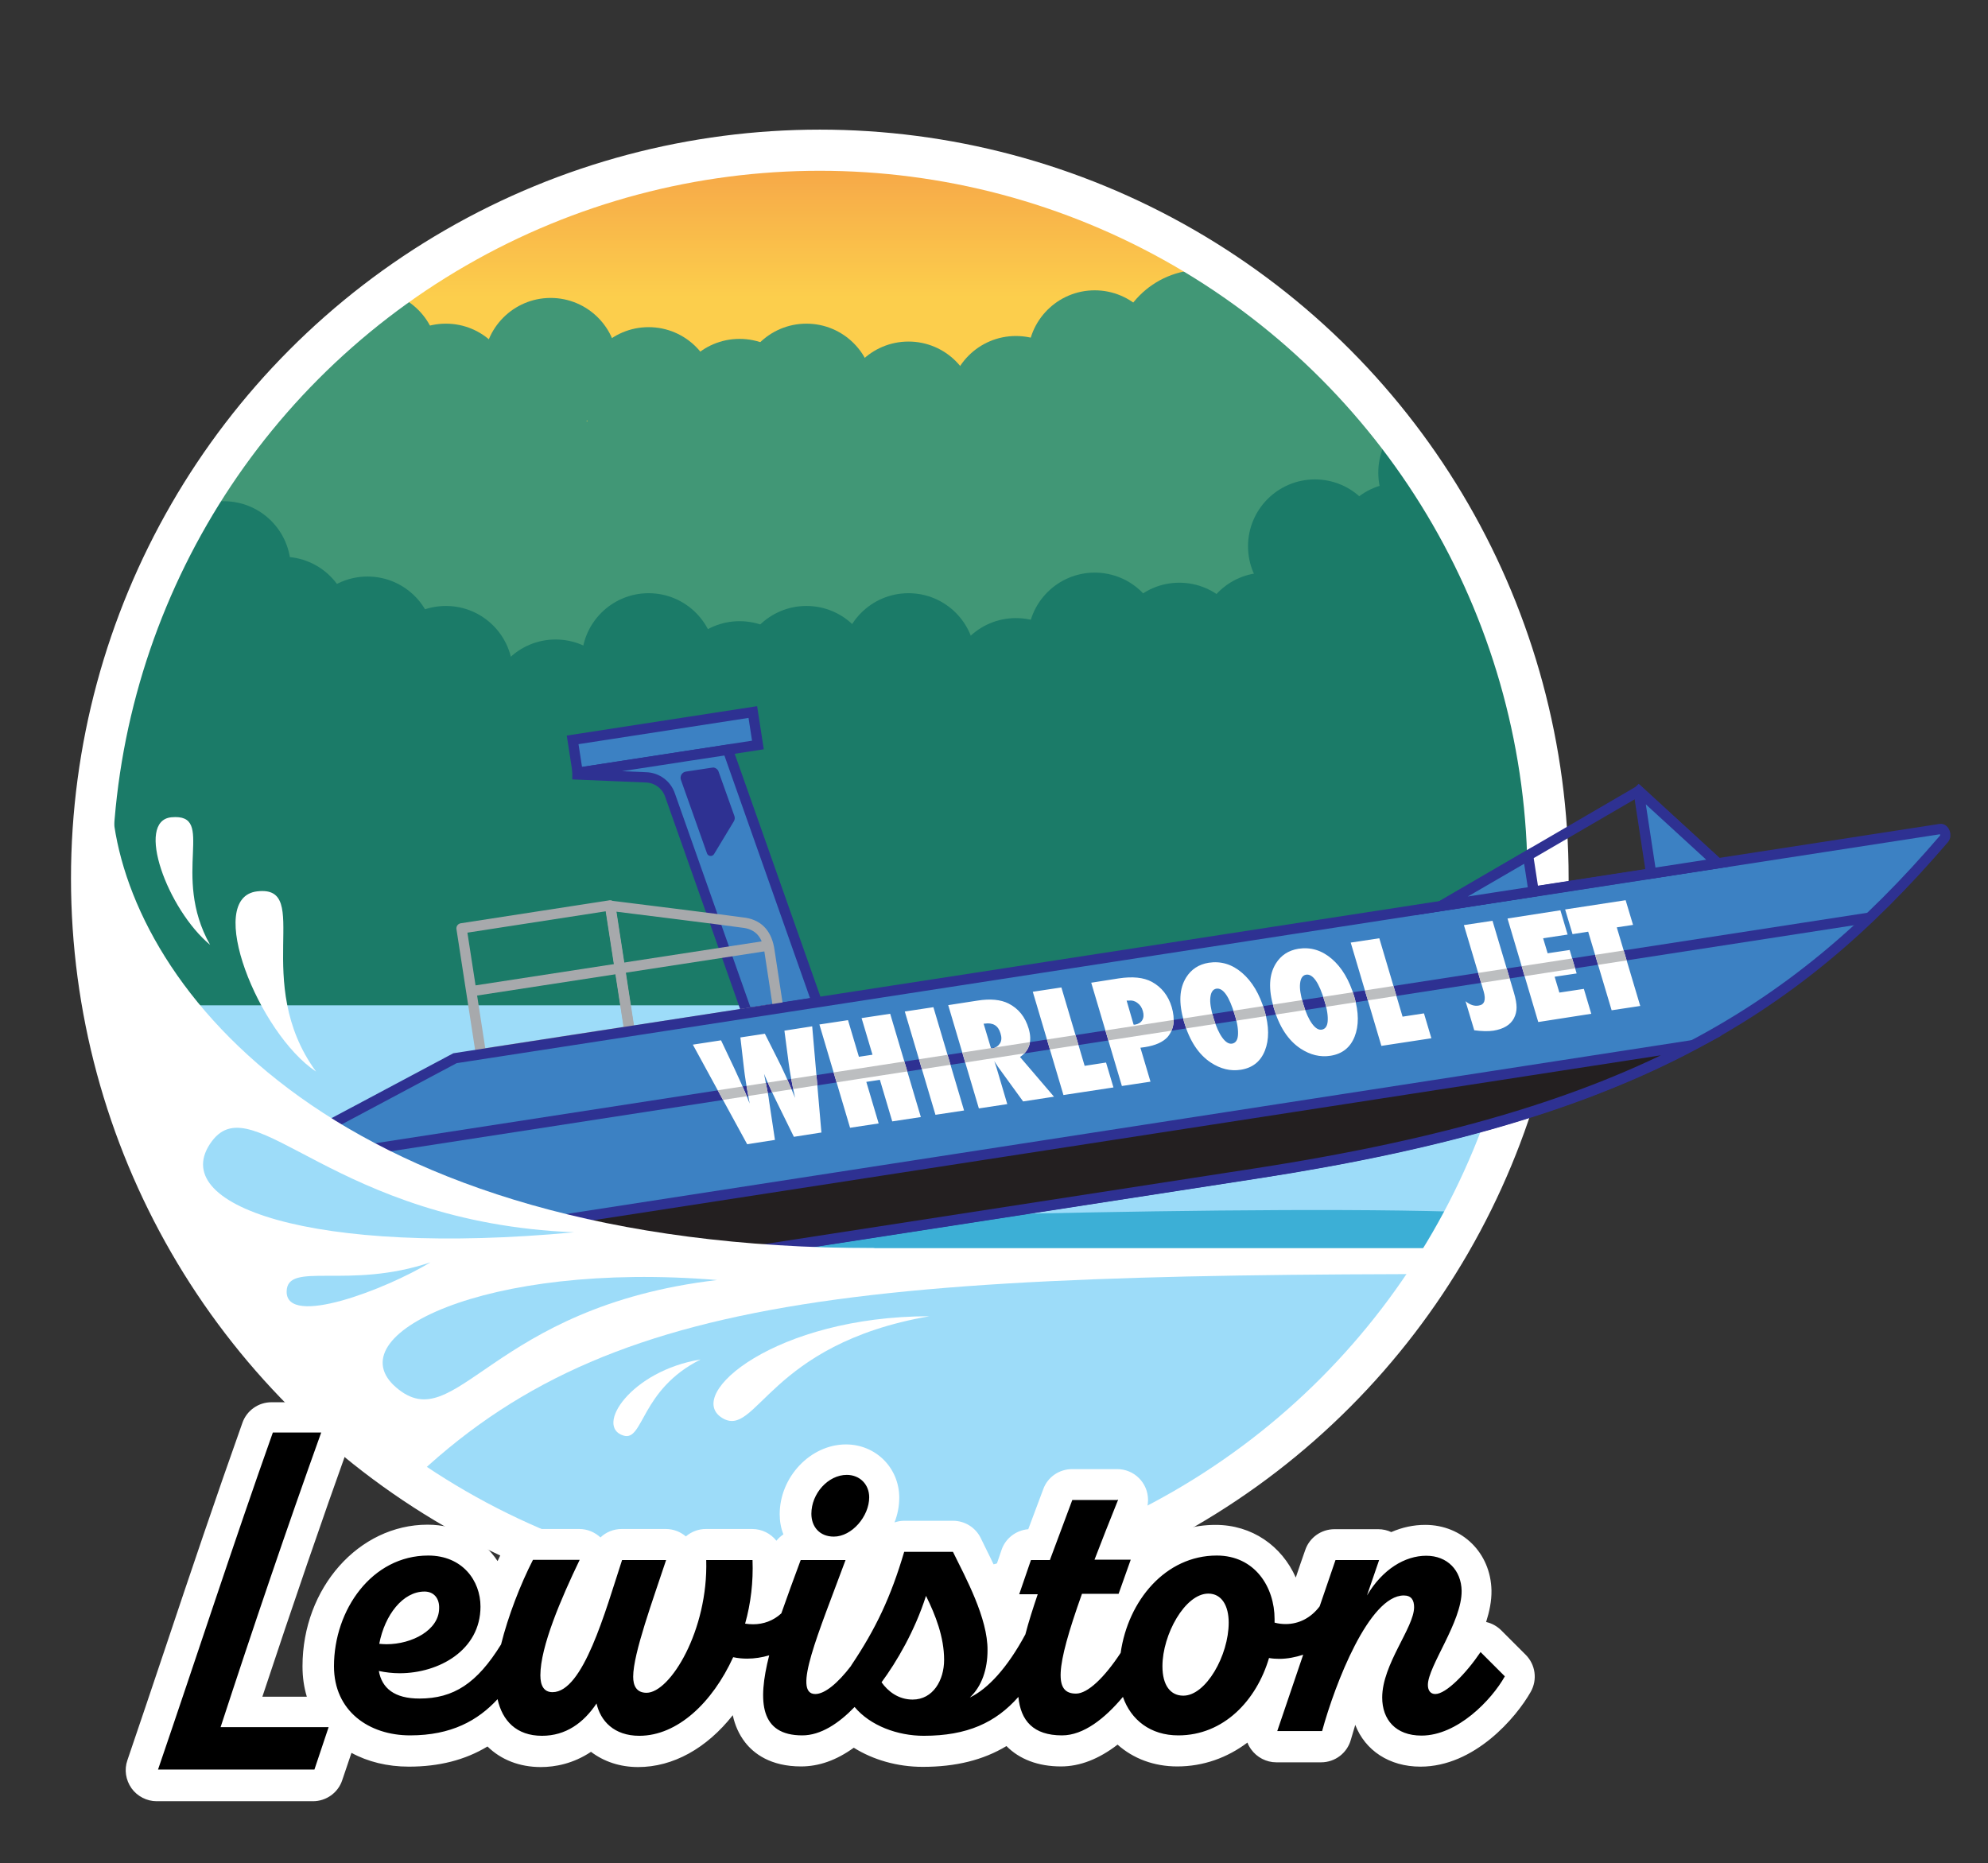 <?xml version="1.0" encoding="UTF-8"?>
<svg xmlns="http://www.w3.org/2000/svg" xmlns:xlink="http://www.w3.org/1999/xlink" id="olcott" viewBox="0 0 96.61 90.55">
  <rect x="0" y="0" width="96.61" height="90.55" fill="#333333" stroke="none"/>
  <defs>
    <style>
      .cls-1, .cls-2, .cls-3, .cls-4, .cls-5, .cls-6, .cls-7, .cls-8 {
        fill: none;
      }

      .cls-9 {
        fill: url(#linear-gradient);
      }

      .cls-2 {
        clip-path: url(#clippath-1);
      }

      .cls-10 {
        fill: #fff;
      }

      .cls-11 {
        fill: #9ddcf9;
      }

      .cls-12 {
        fill: #419776;
      }

      .cls-13 {
        fill: #3cafd6;
      }

      .cls-14 {
        fill: #1b7b68;
      }

      .cls-15 {
        fill: #2e3192;
      }

      .cls-16 {
        fill: #231f20;
      }

      .cls-16, .cls-17, .cls-3, .cls-6, .cls-7, .cls-8 {
        stroke-miterlimit: 10;
      }

      .cls-16, .cls-17, .cls-5, .cls-6, .cls-7, .cls-8 {
        stroke-width: .5px;
      }

      .cls-16, .cls-17, .cls-8 {
        stroke: #2e3192;
      }

      .cls-17 {
        fill: #3c81c3;
      }

      .cls-3 {
        stroke: #fff;
        stroke-width: 2px;
      }

      .cls-4 {
        clip-path: url(#clippath);
      }

      .cls-5 {
        stroke-linejoin: round;
      }

      .cls-5, .cls-6 {
        stroke: #a7a9ac;
      }

      .cls-7 {
        stroke: #bcbec0;
      }
    </style>
    <clipPath id="clippath">
      <circle class="cls-1" cx="39.84" cy="42.69" r="35.39"></circle>
    </clipPath>
    <linearGradient id="linear-gradient" x1="38.93" y1="3.38" x2="38.93" y2="14.44" gradientUnits="userSpaceOnUse">
      <stop offset="0" stop-color="#f28b45"></stop>
      <stop offset="1" stop-color="#fcce4c"></stop>
    </linearGradient>
    <clipPath id="clippath-1">
      <path class="cls-1" d="m39.92,55.04l-1.34.21-.84-1.71c-.16-.33-.3-.62-.4-.86-.05-.12-.1-.22-.13-.3s-.06-.14-.08-.19c.02.09.05.26.1.51.03.13.05.26.08.4s.05.29.07.44l.28,1.86-1.35.21-2.64-4.84,1.37-.21.64,1.35c.25.54.44.96.57,1.27l.18.45-.07-.4c-.09-.47-.16-.91-.21-1.34l-.17-1.47,1.19-.18.59,1.17c.28.54.57,1.19.88,1.95-.08-.35-.14-.66-.19-.93s-.09-.52-.12-.74l-.21-1.6,1.35-.21.45,5.18Zm4.83-.75l-1.39.21-.6-2.02-.66.1.6,2.02-1.39.21-1.49-5.02,1.39-.21.53,1.78.66-.1-.53-1.78,1.39-.21,1.49,5.02Zm2.1-.32l-1.39.21-1.49-5.02,1.39-.21,1.49,5.02Zm4.37-.67l-1.5.23-1.22-1.68s-.04-.07-.07-.11-.07-.1-.11-.17l.11.33.52,1.76-1.38.21-1.49-5.02,1.42-.22c.62-.1,1.13-.05,1.51.14.49.25.81.65.98,1.22.18.61.04,1.07-.42,1.38l1.65,1.93Zm-3.06-2.35h.09c.16-.04.27-.12.35-.25s.08-.3.02-.48c-.11-.38-.37-.53-.77-.47h-.05s.36,1.2.36,1.2Zm5.95,1.9l-2.43.37-1.49-5.02,1.39-.21,1.13,3.81,1.04-.16.36,1.21Zm1.8-.28l-1.39.21-1.49-5.02,1.34-.21c.67-.1,1.2-.05,1.61.17.47.26.79.66.96,1.22.18.61.11,1.09-.2,1.46-.22.24-.58.41-1.1.49l-.22.03.49,1.65Zm-.82-2.77h.06c.17-.03.29-.1.36-.22s.08-.26.03-.44-.14-.31-.27-.4c-.13-.1-.27-.13-.42-.11h-.1s.34,1.17.34,1.17Zm6.36-.69c.23.77.23,1.42.02,1.95-.21.53-.6.84-1.17.93-.5.08-.99-.04-1.46-.35-.59-.39-1.03-1.05-1.3-1.98s-.23-1.61.1-2.15c.25-.4.61-.64,1.1-.72.59-.09,1.13.07,1.62.49s.85,1.03,1.09,1.83Zm-1.44.23c-.27-.91-.57-1.34-.9-1.29-.16.03-.26.16-.29.42-.03.24.02.57.15,1s.27.74.43.96.32.32.48.29.26-.16.28-.4c.02-.24-.02-.57-.15-.98Zm5.8-.91c.23.77.23,1.42.02,1.95-.21.53-.6.84-1.17.93-.5.08-.99-.04-1.46-.35-.59-.39-1.03-1.05-1.3-1.98s-.23-1.61.1-2.15c.25-.4.61-.64,1.1-.72.59-.09,1.13.07,1.62.49s.85,1.03,1.09,1.83Zm-1.44.23c-.27-.91-.57-1.34-.9-1.29-.16.03-.26.16-.29.42-.03.24.02.57.15,1s.27.74.43.96.32.32.48.29.26-.16.28-.4c.02-.24-.02-.57-.15-.98Zm5.19,1.8l-2.43.37-1.49-5.02,1.39-.21,1.13,3.81,1.04-.16.36,1.21Zm2.08-.4l-.42-1.4c.22.18.43.25.64.21.28-.04.36-.27.24-.69l-.96-3.22,1.39-.21,1.04,3.49c.09.3.13.54.13.72,0,.18-.04.36-.13.53-.17.32-.5.52-.99.6-.26.04-.58.03-.95-.02Zm3.11-.4l-1.49-5.02,2.57-.4.35,1.18-1.19.18.22.73,1.07-.16.34,1.14-1.07.16.23.77,1.19-.18.36,1.21-2.57.4Zm4.96-.77l-1.39.21-1.14-3.82-.76.12-.36-1.2,2.94-.45.36,1.2-.79.12,1.14,3.82Z"></path>
    </clipPath>
  </defs>
  <g>
    <g>
      <g class="cls-4">
        <rect class="cls-9" x="2.39" y="3.06" width="73.08" height="21.1"></rect>
        <rect class="cls-12" x=".8" y="20.48" width="75.17" height="31.44"></rect>
        <circle class="cls-12" cx="15.74" cy="20.61" r="3.25"></circle>
        <circle class="cls-12" cx="21.67" cy="18.98" r="3.25"></circle>
        <circle class="cls-12" cx="24.92" cy="21.61" r="3.25"></circle>
        <circle class="cls-12" cx="31.52" cy="19.15" r="3.25"></circle>
        <circle class="cls-12" cx="35.94" cy="19.72" r="3.25"></circle>
        <circle class="cls-12" cx="44.15" cy="19.85" r="3.25"></circle>
        <circle class="cls-12" cx="53.2" cy="20.48" r="3.25"></circle>
        <circle class="cls-12" cx="59.8" cy="21.61" r="3.25"></circle>
        <circle class="cls-12" cx="58.39" cy="17.36" r="4.25"></circle>
        <circle class="cls-12" cx="64.68" cy="20.61" r="3.25"></circle>
        <circle class="cls-12" cx="61.5" cy="17.36" r="3.25"></circle>
        <circle class="cls-12" cx="53.2" cy="17.36" r="3.25"></circle>
        <circle class="cls-12" cx="49.37" cy="19.58" r="3.25"></circle>
        <circle class="cls-12" cx="39.19" cy="18.98" r="3.25"></circle>
        <circle class="cls-12" cx="26.76" cy="17.73" r="3.25"></circle>
        <circle class="cls-12" cx="18.03" cy="17.36" r="3.25"></circle>
        <rect class="cls-14" x=".8" y="34.2" width="75.17" height="31.44"></rect>
        <circle class="cls-14" cx="15.74" cy="34.33" r="3.25"></circle>
        <circle class="cls-14" cx="21.67" cy="32.7" r="3.25"></circle>
        <circle class="cls-14" cx="24.92" cy="35.33" r="3.25"></circle>
        <circle class="cls-14" cx="31.52" cy="32.08" r="3.25"></circle>
        <circle class="cls-14" cx="35.94" cy="33.44" r="3.25"></circle>
        <circle class="cls-14" cx="44.15" cy="32.08" r="3.25"></circle>
        <circle class="cls-14" cx="53.2" cy="34.2" r="3.25"></circle>
        <circle class="cls-14" cx="59.8" cy="35.33" r="3.25"></circle>
        <circle class="cls-14" cx="57.31" cy="31.57" r="3.25"></circle>
        <circle class="cls-14" cx="64.68" cy="34.33" r="3.25"></circle>
        <circle class="cls-14" cx="61.5" cy="31.08" r="3.25"></circle>
        <circle class="cls-14" cx="53.2" cy="31.08" r="3.25"></circle>
        <circle class="cls-14" cx="49.37" cy="33.29" r="3.25"></circle>
        <circle class="cls-14" cx="39.19" cy="32.7" r="3.25"></circle>
        <circle class="cls-14" cx="27" cy="34.33" r="3.25"></circle>
        <circle class="cls-14" cx="17.86" cy="31.27" r="3.25"></circle>
        <circle class="cls-14" cx="13.76" cy="30.31" r="3.25"></circle>
        <circle class="cls-14" cx="10.88" cy="27.61" r="3.25"></circle>
        <circle class="cls-14" cx="8.52" cy="30.31" r="3.25"></circle>
        <circle class="cls-14" cx="12.1" cy="33.45" r="3.25"></circle>
        <circle class="cls-14" cx="6.06" cy="33.36" r="3.25"></circle>
        <circle class="cls-14" cx="63.9" cy="26.55" r="3.25"></circle>
        <circle class="cls-14" cx="68" cy="26.72" r="3.25"></circle>
        <circle class="cls-14" cx="66.41" cy="30.13" r="3.25"></circle>
        <circle class="cls-14" cx="71.36" cy="28.47" r="3.25"></circle>
        <circle class="cls-14" cx="69.29" cy="32.67" r="3.25"></circle>
        <circle class="cls-14" cx="72.05" cy="32.67" r="3.25"></circle>
        <circle class="cls-14" cx="70.23" cy="22.97" r="3.25"></circle>
        <rect class="cls-11" x="2.39" y="48.86" width="73.08" height="29.22"></rect>
        <path class="cls-13" d="m71.55,61.35c-31.15,0-26.14,0-33.07,0-3.45,0-3.47-1.94-3.47-1.94,0,0,27-.98,37.78-.44s23.03,2.39-1.24,2.39Z"></path>
        <path class="cls-10" d="m70.97,61.92c-31.15,0-42.83,1.2-52.41,11.53-2.35,2.53-17.34-12.79-17.34-12.79h73.08s20.93,1.26-3.33,1.26Z"></path>
      </g>
      <circle class="cls-3" cx="39.84" cy="42.69" r="35.39"></circle>
      <g>
        <rect class="cls-17" x="27.9" y="35.28" width="8.86" height="1.62" transform="translate(-5.13 5.35) rotate(-8.78)"></rect>
        <path class="cls-17" d="m39.7,48.71l-4.33-12.27-2.04.31-1.36.21-3.91.6v.08s3.34.14,3.34.14c.53.02.99.36,1.16.86l3.74,10.59,3.39-.52Z"></path>
        <g>
          <polygon class="cls-10" points="33.65 37.97 34.51 37.84 35.19 39.75 34.62 40.7 33.65 37.97"></polygon>
          <path class="cls-15" d="m34.64,37.31s-.03,0-.05,0l-1.26.19c-.19.03-.3.22-.24.4l1.27,3.58c.03.08.1.12.18.12.06,0,.12-.03.16-.09l.96-1.59c.05-.08.06-.17.03-.26l-.77-2.16c-.04-.12-.16-.2-.28-.2h0Z"></path>
        </g>
        <rect class="cls-5" x="22.86" y="44.53" width="7.3" height="6.18" transform="translate(-6.96 4.6) rotate(-8.78)"></rect>
        <line class="cls-6" x1="37.24" y1="45.97" x2="23" y2="48.16"></line>
        <path class="cls-5" d="m36.19,44.85c-.73-.11-6.53-.83-6.53-.83l.94,6.1,7.22-1.11-.43-2.82c-.11-.74-.47-1.22-1.19-1.34Z"></path>
        <path class="cls-17" d="m22.11,51.43l72.18-11.14c.2-.03.33.31.18.48-7.37,8.59-15.52,13.51-33.38,16.26l-47.72,7.37-1.19-7.68,9.93-5.29Z"></path>
        <path class="cls-16" d="m13.37,64.39s29.45-4.55,47.72-7.37c9.24-1.43,15.87-3.43,21.15-6.22L12.92,61.51l.45,2.89Z"></path>
        <line class="cls-17" x1="12.19" y1="56.75" x2="90.84" y2="44.6"></line>
        <polygon class="cls-8" points="83.47 41.95 79.64 38.44 70.06 44.02 83.47 41.95"></polygon>
        <g>
          <polygon class="cls-17" points="80.24 42.45 83.47 41.95 79.64 38.44 79.63 38.45 80.24 42.45"></polygon>
          <polygon class="cls-17" points="74.26 41.58 70.06 44.02 74.53 43.33 74.26 41.58"></polygon>
        </g>
        <g>
          <path class="cls-10" d="m39.92,55.04l-1.34.21-.84-1.71c-.16-.33-.3-.62-.4-.86-.05-.12-.1-.22-.13-.3s-.06-.14-.08-.19c.02.09.05.26.1.51.03.13.05.26.08.4s.05.29.07.44l.28,1.86-1.35.21-2.64-4.84,1.37-.21.64,1.35c.25.54.44.96.57,1.27l.18.45-.07-.4c-.09-.47-.16-.91-.21-1.34l-.17-1.47,1.19-.18.59,1.17c.28.54.57,1.19.88,1.95-.08-.35-.14-.66-.19-.93s-.09-.52-.12-.74l-.21-1.6,1.35-.21.45,5.18Zm4.83-.75l-1.39.21-.6-2.02-.66.1.6,2.02-1.39.21-1.49-5.02,1.39-.21.53,1.78.66-.1-.53-1.78,1.39-.21,1.49,5.02Zm2.1-.32l-1.39.21-1.49-5.02,1.39-.21,1.49,5.02Zm4.37-.67l-1.5.23-1.22-1.68s-.04-.07-.07-.11-.07-.1-.11-.17l.11.33.52,1.76-1.38.21-1.49-5.02,1.42-.22c.62-.1,1.13-.05,1.51.14.49.25.81.65.98,1.22.18.61.04,1.07-.42,1.38l1.65,1.93Zm-3.06-2.35h.09c.16-.04.27-.12.35-.25s.08-.3.02-.48c-.11-.38-.37-.53-.77-.47h-.05s.36,1.2.36,1.2Zm5.95,1.9l-2.43.37-1.49-5.02,1.39-.21,1.13,3.81,1.04-.16.36,1.21Zm1.8-.28l-1.39.21-1.49-5.02,1.34-.21c.67-.1,1.2-.05,1.61.17.47.26.79.66.96,1.22.18.61.11,1.09-.2,1.46-.22.24-.58.41-1.1.49l-.22.03.49,1.65Zm-.82-2.77h.06c.17-.03.29-.1.36-.22s.08-.26.03-.44-.14-.31-.27-.4c-.13-.1-.27-.13-.42-.11h-.1s.34,1.17.34,1.17Zm6.36-.69c.23.77.23,1.42.02,1.95-.21.53-.6.84-1.17.93-.5.08-.99-.04-1.46-.35-.59-.39-1.03-1.05-1.3-1.98s-.23-1.61.1-2.15c.25-.4.61-.64,1.1-.72.59-.09,1.13.07,1.62.49s.85,1.03,1.09,1.83Zm-1.44.23c-.27-.91-.57-1.34-.9-1.29-.16.03-.26.16-.29.42-.03.24.02.57.15,1s.27.74.43.96.32.32.48.29.26-.16.28-.4c.02-.24-.02-.57-.15-.98Zm5.8-.91c.23.77.23,1.42.02,1.95-.21.53-.6.84-1.17.93-.5.08-.99-.04-1.46-.35-.59-.39-1.03-1.05-1.3-1.98s-.23-1.61.1-2.15c.25-.4.61-.64,1.1-.72.59-.09,1.13.07,1.62.49s.85,1.03,1.09,1.83Zm-1.44.23c-.27-.91-.57-1.34-.9-1.29-.16.03-.26.16-.29.42-.03.24.02.57.15,1s.27.74.43.96.32.32.48.29.26-.16.28-.4c.02-.24-.02-.57-.15-.98Zm5.19,1.8l-2.43.37-1.49-5.02,1.39-.21,1.13,3.81,1.04-.16.36,1.21Zm2.08-.4l-.42-1.4c.22.18.43.25.64.21.28-.04.36-.27.24-.69l-.96-3.22,1.39-.21,1.04,3.49c.09.3.13.54.13.72,0,.18-.04.36-.13.53-.17.32-.5.52-.99.6-.26.04-.58.03-.95-.02Zm3.11-.4l-1.49-5.02,2.57-.4.35,1.18-1.19.18.22.73,1.07-.16.34,1.14-1.07.16.23.77,1.19-.18.36,1.21-2.57.4Zm4.96-.77l-1.39.21-1.14-3.82-.76.12-.36-1.2,2.94-.45.36,1.2-.79.12,1.14,3.82Z"></path>
          <g class="cls-2">
            <line class="cls-7" x1="11.18" y1="56.9" x2="89.83" y2="44.76"></line>
          </g>
        </g>
      </g>
      <path class="cls-10" d="m42.51,60.66c-26.15,0-36.02-12.61-37.01-20.93-1.69,7.09,2.41,19.77,6.68,25.08h6.91l13.17-1.05,10.25-3.1Z"></path>
    </g>
    <path class="cls-10" d="m10.21,45.92c-2.08-1.73-3.65-6.03-1.88-6.2,2.21-.2-.05,2.78,1.88,6.2Z"></path>
    <path class="cls-11" d="m20.92,61.35c-2.18,1.32-7.01,3.17-6.99,1.42.02-1.5,2.99-.07,6.99-1.42Z"></path>
    <path class="cls-10" d="m15.36,52.08c-2.79-1.85-5.45-8.46-2.86-8.76,2.73-.32-.32,4.4,2.86,8.76Z"></path>
    <path class="cls-10" d="m45.17,63.97c-7.46,0-11.93,3.79-10.08,4.94,1.68,1.04,2.22-3.58,10.08-4.94Z"></path>
    <path class="cls-10" d="m34.05,66.07c-3.39.55-5.17,3.27-3.75,3.7.98.3.82-2.24,3.75-3.7Z"></path>
    <path class="cls-11" d="m27.9,59.89c-12.68,1.19-19.93-1.32-17.6-4.43,2.04-2.72,5.91,3.95,17.6,4.43Z"></path>
    <path class="cls-11" d="m34.85,62.21c-11.32-.93-18.53,2.7-15.6,5.22s4.55-3.92,15.6-5.22Z"></path>
  </g>
  <g>
    <path d="m7.67,86.74c-.24,0-.47-.12-.61-.31-.14-.2-.18-.45-.1-.68.61-1.78,1.22-3.59,1.83-5.42,1.23-3.65,2.49-7.42,3.76-10.97.11-.3.39-.5.71-.5h2.35c.24,0,.47.12.61.32s.17.46.09.69c-1.43,3.99-2.97,8.46-4.56,13.32h4.21s.09,0,.14.01c-.4-.63-.62-1.39-.62-2.24,0-2.95,2.04-6.12,5.33-6.12,2.16,0,3.29,1.62,3.29,3.23,0,.03,0,.06,0,.09.32-.93.72-1.88,1.15-2.7.13-.25.39-.41.67-.41h2.27c.26,0,.5.13.64.35.14.22.15.49.04.72-1.52,3.14-1.84,4.6-1.84,5.28v.02c.78-.44,1.83-3.75,2.25-5.05l.26-.81c.1-.31.39-.52.71-.52h2.14c.24,0,.47.12.61.31.14.19.18.45.1.67l-.34,1.03c-.54,1.59-1.2,3.56-1.21,4.39.66-.34,2.14-2.69,2.05-5.63,0-.2.07-.4.21-.54.14-.15.33-.23.54-.23h2.25c.4,0,.73.32.75.72.03.76-.02,1.52-.15,2.27.06-.03.12-.06.17-.1.27-.77.57-1.58.88-2.41.11-.29.39-.49.7-.49h.41c-.42-.33-.68-.85-.68-1.48,0-1.41,1.16-2.64,2.47-2.64,1.05,0,1.84.79,1.84,1.84,0,.99-.63,1.94-1.46,2.39.08.05.15.12.21.2.14.2.17.46.09.69l-.51,1.37c-.53,1.4-1.16,3.07-1.32,3.92.2-.16.47-.43.8-.86,1.16-1.75,1.85-3.23,2.46-5.3.09-.32.39-.54.72-.54h2.37c.29,0,.55.16.67.42l.2.41c.61,1.22,1.43,2.85,1.54,4.33.13-.21.27-.43.4-.68.08-.29.17-.6.27-.93-.19-.03-.37-.14-.48-.3-.14-.2-.18-.45-.1-.68l.57-1.66c.1-.3.39-.51.71-.51h.4l.91-2.43c.11-.29.39-.49.7-.49h2.18c.25,0,.48.12.62.33.14.21.17.47.07.7-.27.68-.52,1.3-.75,1.89h.67c.24,0,.47.12.61.32.14.2.18.45.09.68l-.13.36c.97-.98,2.23-1.57,3.6-1.57,2.12,0,3.33,1.59,3.53,3.31.31-.04.58-.2.8-.46,0,0,.55-1.61.73-2.13.1-.3.39-.5.71-.5h2.12c.22,0,.43.1.57.26.54-.31,1.13-.47,1.72-.47,1.38,0,2.44,1.05,2.47,2.43.01,1.04-.55,2.19-1.05,3.2-.06.12-.13.25-.19.39.24-.26.52-.6.8-1.02.13-.18.33-.3.55-.32.02,0,.05,0,.07,0,.2,0,.39.08.53.22l1.18,1.18c.24.24.29.6.12.9-.74,1.31-2.6,3.26-4.71,3.26-1.59,0-2.66-1.04-2.66-2.6,0-1.09.53-2.13,1-3.05.17-.34.38-.75.48-1.04-.87.56-2.17,3.13-2.93,5.93-.09.33-.39.55-.72.55h-2.18c-.24,0-.47-.12-.61-.31-.14-.2-.18-.45-.1-.68l.85-2.52s-.01,0-.02,0c-.88,2.28-2.77,3.72-4.93,3.72-1.2,0-2.2-.49-2.85-1.34-.94.89-1.88,1.34-2.8,1.34-1.17,0-2.02-.44-2.49-1.26-1.13.87-2.5,1.28-4.23,1.28-1.26,0-2.49-.41-3.37-1.11-.85.72-1.7,1.09-2.54,1.09-.95,0-1.67-.3-2.12-.88-.5-.64-.65-1.54-.44-2.85-.04,0-.08,0-.11,0-.08,0-.16,0-.24,0-1.22,2.33-3.09,3.76-4.99,3.76-.94,0-1.73-.36-2.24-.98-.71.64-1.55.98-2.48.98-1.07,0-1.92-.45-2.44-1.26-1.09.83-2.4,1.24-3.96,1.24-1.33,0-2.44-.41-3.22-1.13,0,.08-.01.16-.04.24l-.69,2.06c-.1.31-.39.51-.71.51h-7.6Zm36.19-5.09c.15.1.33.17.54.17.57,0,.78-.71.78-1.18,0-.36-.05-.71-.14-1.06-.4.85-.83,1.55-1.18,2.07Zm14.9-3.48c-.52,0-1.48,1.43-1.48,2.78,0,.2.03.68.26.68.51,0,1.45-1.44,1.45-2.8,0,0,0-.66-.24-.66Zm-5.66.02c-.78,2.25-.86,3.05-.82,3.33.24-.08.74-.44,1.45-1.49.11-.66.3-1.27.56-1.84h-1.19Zm-32.47-.12c-.4.02-.81.4-1.1.97.62-.16,1.1-.53,1.1-.91,0,0,0-.03,0-.05Z"></path>
    <path class="cls-10" d="m15.61,69.62c-1.66,4.62-3.34,9.57-4.89,14.32h5.25l-.69,2.06h-7.6c1.83-5.35,3.7-11.09,5.58-16.38h2.35m25.54,2.06c.63,0,1.09.46,1.09,1.09,0,.92-.84,1.91-1.72,1.91-.69,0-1.09-.48-1.09-1.11,0-.99.82-1.89,1.72-1.89m13.19,1.2h0m0,0c-.44,1.09-.82,2.06-1.15,2.92h1.76l-.59,1.66h-1.78c-1.32,3.7-1.34,4.85-.29,4.85.57,0,1.38-.78,2.17-1.98.36-2.54,2.18-4.73,4.67-4.73,1.85,0,2.81,1.53,2.81,3.09v.17c.18.05.36.07.54.07.63,0,1.22-.29,1.65-.86.26-.75.51-1.5.77-2.25h2.12l-.59,1.72c.76-1.28,1.85-1.93,2.88-1.93s1.7.71,1.72,1.7c.02,1.51-1.64,3.67-1.64,4.58,0,.27.13.44.36.44.52,0,1.49-.99,2.2-2.04l1.18,1.18c-.65,1.16-2.31,2.88-4.05,2.88-1.26,0-1.91-.78-1.91-1.85,0-1.62,1.55-3.4,1.55-4.39,0-.34-.13-.57-.5-.57-1.68,0-3.34,4.28-3.97,6.59h-2.18c.42-1.24.84-2.47,1.26-3.71-.37.12-.76.2-1.16.2-.16,0-.33-.01-.5-.04-.61,2.06-2.2,3.76-4.41,3.76-1.35,0-2.3-.75-2.69-1.87-.87,1.04-1.91,1.87-2.96,1.87-1.4,0-2.01-.72-2.12-1.87-1.1,1.25-2.49,1.89-4.6,1.89-1.27,0-2.6-.49-3.36-1.4-.77.8-1.65,1.38-2.54,1.38-2.04,0-2.19-1.61-1.61-3.89-.34.1-.7.16-1.07.16-.22,0-.45-.02-.68-.07-1.01,2.21-2.71,3.82-4.56,3.82-1.24,0-1.89-.73-2.08-1.57-.63.94-1.49,1.57-2.65,1.57-1.25,0-1.93-.74-2.16-1.78-.96,1.04-2.25,1.76-4.25,1.76s-3.7-1.18-3.7-3.36c0-2.75,1.85-5.38,4.58-5.38,1.66,0,2.54,1.22,2.54,2.48,0,2.12-2.02,3.24-3.93,3.24-.34,0-.68-.04-1.01-.11.15.84.76,1.34,1.97,1.34,1.67,0,2.8-.74,3.97-2.63.34-1.37.94-2.92,1.55-4.11h2.27c-.9,1.87-1.91,4.22-1.91,5.61,0,.5.17.82.59.82,1.49,0,2.56-3.91,3.38-6.42h2.14c-.63,1.91-1.6,4.54-1.6,5.67,0,.42.15.78.65.78,1.15,0,3-3.04,2.9-6.45h2.25c.04,1.05-.08,2.1-.36,3.09.13.02.26.03.39.03.5,0,.98-.17,1.37-.53.29-.83.61-1.7.94-2.59h2.18c-1.32,3.57-2.6,6.51-1.47,6.51.46,0,1.09-.52,1.74-1.37,0-.01.01-.03.02-.04,1.18-1.76,1.91-3.3,2.56-5.5h2.37c.61,1.24,1.7,3.23,1.68,4.79,0,.9-.27,1.74-.86,2.29.88-.42,1.83-1.45,2.7-3.07.16-.62.37-1.27.6-1.95h-.9l.57-1.66h.92l1.09-2.92h2.18m-35.51,7.01c1.25,0,2.55-.69,2.56-1.74.02-.48-.25-.82-.71-.82-1.05,0-1.93,1.13-2.2,2.54.12.01.24.02.35.02m38.73,2.5c1.09,0,2.2-1.95,2.2-3.55,0-.82-.34-1.41-.99-1.41-1.13,0-2.23,1.99-2.23,3.53,0,.94.4,1.43,1.01,1.43m-13.15.19c.99,0,1.53-.94,1.53-1.93,0-1.11-.42-2.18-.88-3.11-.55,1.72-1.43,3.21-2.16,4.2.31.44.82.84,1.51.84m22.62-6.78h0m-12.08,0h0m-13.82,0h0m-8.74,0h0m-4.2,0h0m-12.23,8.15h0m-.36-15.82h-2.35c-.63,0-1.2.4-1.41,1-1.26,3.54-2.53,7.3-3.75,10.95-.62,1.84-1.23,3.67-1.84,5.45-.16.46-.08.96.2,1.36.28.39.74.63,1.22.63h7.6c.64,0,1.22-.41,1.42-1.02l.45-1.33c.79.43,1.74.67,2.79.67,1.46,0,2.73-.32,3.82-.98.65.64,1.55,1,2.59,1,.69,0,1.57-.16,2.44-.74.62.47,1.4.74,2.29.74,1.7,0,3.33-.91,4.6-2.52.1.47.29.92.6,1.32.42.54,1.23,1.17,2.72,1.17.86,0,1.72-.3,2.56-.91.94.59,2.12.93,3.35.93,1.61,0,2.94-.33,4.07-1.01.63.64,1.54.99,2.65.99.92,0,1.84-.36,2.75-1.06.76.68,1.77,1.06,2.9,1.06,1.26,0,2.43-.42,3.41-1.16.04.11.1.22.18.33.28.39.74.63,1.22.63h2.18c.68,0,1.27-.45,1.45-1.11.07-.24.14-.48.21-.71.48,1.24,1.65,2.03,3.17,2.03,2.62,0,4.65-2.38,5.36-3.64.33-.59.23-1.32-.25-1.8l-1.18-1.18c-.21-.21-.47-.35-.74-.41.16-.51.27-1.02.26-1.54-.04-1.82-1.42-3.18-3.22-3.18-.57,0-1.12.12-1.65.35-.19-.09-.41-.14-.63-.14h-2.13c-.64,0-1.21.4-1.42,1.01-.16.45-.31.89-.46,1.34-.68-1.54-2.13-2.56-3.9-2.56-1.06,0-2.07.3-2.95.85-.19-.28-.48-.48-.81-.58.11-.27.22-.55.34-.84.09-.19.14-.41.14-.64,0-.83-.67-1.5-1.5-1.5h-2.19c-.63,0-1.19.39-1.4.97l-.73,1.95c-.59.05-1.11.44-1.3,1.01l-.3.88c-.17-.37-.35-.72-.51-1.05l-.2-.41c-.25-.51-.77-.84-1.35-.84h-2.37c-.16,0-.32.03-.47.08.15-.38.23-.79.23-1.2,0-1.45-1.14-2.59-2.59-2.59-1.72,0-3.22,1.58-3.22,3.39,0,.35.06.68.18.98-.13.09-.24.19-.34.31-.28-.35-.7-.57-1.18-.57h-2.25c-.36,0-.7.13-.97.36-.26-.22-.6-.36-.97-.36h-2.15c-.39,0-.76.15-1.03.41-.27-.25-.63-.41-1.03-.41h-2.27c-.56,0-1.07.31-1.33.81-.13.24-.25.49-.37.75-.71-1.08-1.94-1.77-3.4-1.77-3.35,0-6.08,3.08-6.08,6.88,0,.53.07,1.02.21,1.48h-2.16c1.48-4.47,2.9-8.6,4.23-12.31.17-.46.1-.97-.18-1.37s-.74-.64-1.23-.64h0Zm0,3h0,0Z"></path>
  </g>
</svg>
